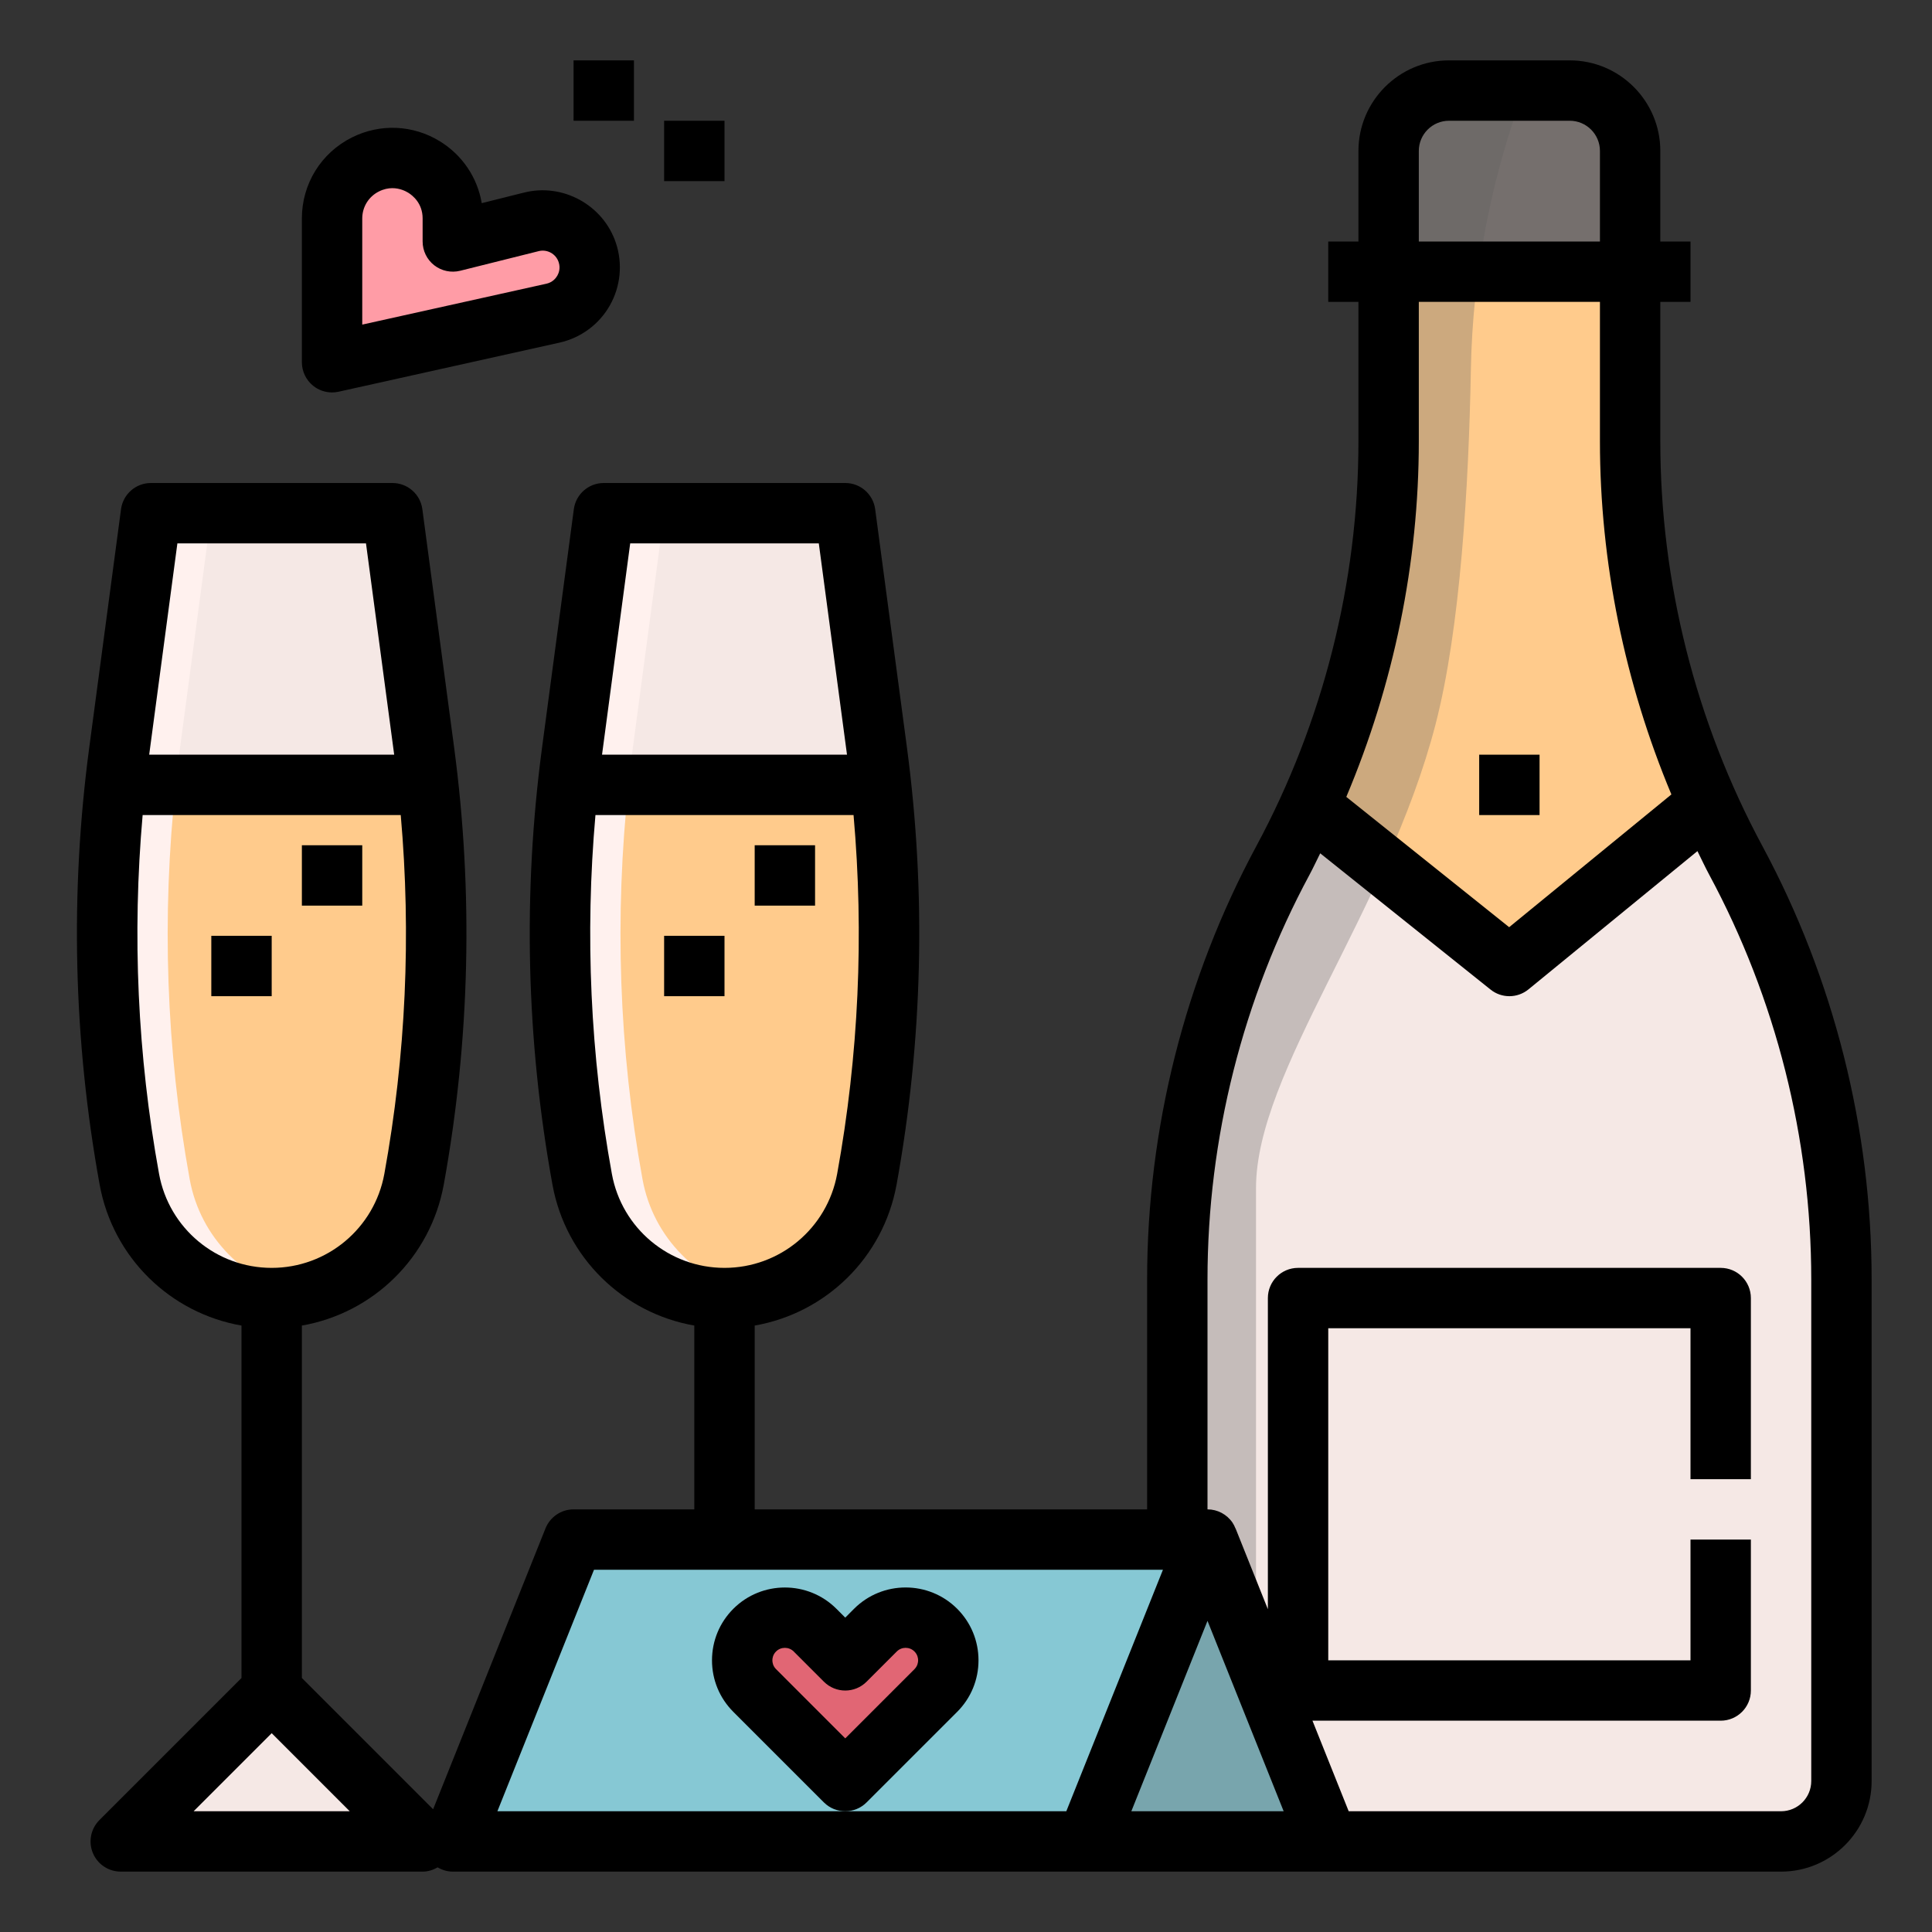 <svg id="Layer_1_1_" enable-background="new 0 0 64 64" height="512" viewBox="0 0 64 64" width="512" xmlns="http://www.w3.org/2000/svg"><rect x="0" y="0" width="64" height="64" fill="#333333" stroke="none"/><path d="m57.5 28.5c-2.297-4.267-3.5-9.037-3.5-13.882v-5.618h-8v5.618c0 4.178-.899 8.297-2.617 12.089-.275.606-.566 1.206-.883 1.794-2.297 4.267-3.5 9.037-3.5 13.882v8.617h1l4 10h15c1.105 0 2-.895 2-2v-16.618c0-4.845-1.203-9.615-3.5-13.882z" fill="#f5e8e5"/><path d="m36 61h8l-4-10z" fill="#78a5ad"/><path d="m54 5c0-1.105-.895-2-2-2h-4c-1.105 0-2 .895-2 2v4h8z" fill="#756f6d"/><g fill="#f5e8e5"><path d="m29.051 24.883-1.051-7.883h-8l-1.051 7.883c-.05.372-.086.745-.127 1.117h10.356c-.04-.373-.077-.746-.127-1.117z"/><path d="m14 61-5-5-5 5z"/><path d="m14.051 24.883-1.051-7.883h-8l-1.051 7.883c-.05.371-.087.744-.127 1.117h10.356c-.04-.373-.077-.746-.127-1.117z"/></g><path d="m29.178 26h-10.356c-.471 4.353-.322 8.753.462 13.065.415 2.278 2.4 3.935 4.716 3.935s4.301-1.657 4.716-3.935c.784-4.312.933-8.712.462-13.065z" fill="#ffcb8c"/><path d="m3.822 26c-.471 4.353-.322 8.753.462 13.065.415 2.278 2.4 3.935 4.716 3.935s4.301-1.657 4.716-3.935c.784-4.312.933-8.712.462-13.065z" fill="#ffcb8c"/><path d="m39 51h-15-5l-4 10h21l4-10z" fill="#86c8d4"/><path d="m29 54-1 1-1-1c-.552-.552-1.448-.552-2 0s-.552 1.448 0 2l3 3 3-3c.552-.552.552-1.448 0-2s-1.448-.552-2 0z" fill="#e16674"/><path d="m12.106 5.447c-.678.339-1.106 1.032-1.106 1.789v4.764l7.318-1.626c.9-.2 1.429-1.134 1.137-2.008-.257-.77-1.063-1.213-1.851-1.016l-2.604.65v-.764c0-1.487-1.565-2.454-2.894-1.789z" fill="#ff9ca6"/><path d="m43.42 26.617 6.58 5.383 6.617-5.294c-1.718-3.791-2.617-7.911-2.617-12.088v-5.618h-8v5.618c0 4.145-.887 8.232-2.58 11.999z" fill="#ffcb8c"/><path d="m48.725 12.234c.058-3.166.66-6.285 1.756-9.234h-2.481c-1.105 0-2 .895-2 2v4 5.618c0 4.178-.899 8.297-2.617 12.089-.275.606-.566 1.206-.883 1.794-2.297 4.267-3.5 9.037-3.5 13.882v8.617h1l1.607 4.018c0-5.958 0-13.441 0-15.661 0-3.857 4.339-9.161 5.946-15.357.827-3.188 1.101-7.921 1.172-11.766z" fill="#606060" opacity=".32"/><path d="m6.284 39.065c-.784-4.312-.933-8.712-.462-13.065.04-.373.077-.746.127-1.117l1.051-7.883h-2l-1.051 7.883c-.05.371-.087.744-.127 1.117-.471 4.353-.322 8.753.462 13.065.415 2.278 2.4 3.935 4.716 3.935.343 0 .675-.047 1-.116-1.866-.399-3.363-1.878-3.716-3.819z" fill="#fff1ee"/><path d="m21.284 39.065c-.784-4.312-.933-8.712-.462-13.065.04-.373.077-.746.127-1.117l1.051-7.883h-2l-1.051 7.883c-.05.372-.086.745-.127 1.117-.471 4.353-.322 8.753.462 13.065.415 2.278 2.4 3.935 4.716 3.935.343 0 .675-.047 1-.116-1.866-.399-3.363-1.878-3.716-3.819z" fill="#fff1ee"/><path d="m55 14.618v-4.618h1v-2h-1v-3c0-1.654-1.346-3-3-3h-4c-1.654 0-3 1.346-3 3v3h-1v2h1v4.618c0 4.666-1.169 9.302-3.381 13.408-2.367 4.396-3.619 9.361-3.619 14.356v7.618h-13v-6.089c2.355-.411 4.258-2.247 4.7-4.668.87-4.791.985-9.667.342-14.493l-1.051-7.883c-.066-.496-.49-.867-.991-.867h-8c-.501 0-.925.371-.991.868l-1.051 7.883c-.644 4.826-.528 9.702.343 14.493.441 2.421 2.345 4.256 4.699 4.667v6.089h-4c-.409 0-.776.249-.929.628l-3.723 9.306-4.348-4.348v-11.675c2.355-.411 4.258-2.247 4.7-4.668.87-4.791.985-9.667.342-14.493l-1.051-7.883c-.066-.496-.49-.867-.991-.867h-8c-.501 0-.925.371-.991.868l-1.051 7.882c-.644 4.826-.528 9.702.343 14.493.441 2.422 2.344 4.257 4.699 4.668v11.675l-4.707 4.707c-.286.286-.372.716-.217 1.09.154.373.52.617.924.617h10c.18 0 .348-.055.497-.141.151.089.323.141.503.141h21 8 15c1.654 0 3-1.346 3-3v-16.618c0-4.995-1.252-9.96-3.619-14.356-2.212-4.107-3.381-8.743-3.381-13.408zm-34.124 3.382h6.248l.934 7h-8.115zm-.607 20.886c-.715-3.929-.894-7.919-.544-11.886h8.55c.35 3.967.171 7.956-.543 11.885-.329 1.805-1.898 3.115-3.732 3.115s-3.403-1.31-3.731-3.114zm-14.393-20.886h6.248l.934 7h-8.116zm-.607 20.886c-.715-3.93-.894-7.919-.544-11.886h8.55c.35 3.967.171 7.956-.543 11.885-.329 1.805-1.898 3.115-3.732 3.115s-3.403-1.31-3.731-3.114zm1.145 21.114 2.586-2.586 2.586 2.586zm40.586-55c0-.551.448-1 1-1h4c.552 0 1 .449 1 1v3h-6zm0 9.618v-4.618h6v4.618c0 4.014.822 8.003 2.367 11.699l-5.374 4.397-5.395-4.316c1.568-3.719 2.402-7.737 2.402-11.78zm-11.677 45.382h-7.323-11.523l3.2-8h18.847zm2.154 0 2.523-6.307 2.523 6.307zm22.523-1c0 .551-.448 1-1 1h-14.323l-1.2-3h13.523c.553 0 1-.448 1-1v-5h-2v4h-12v-11h12v5h2v-6c0-.552-.447-1-1-1h-14c-.553 0-1 .448-1 1v10.307l-1.071-2.678-.003.001c-.026-.066-.057-.13-.097-.19-.187-.275-.497-.44-.829-.44v-7.618c0-4.666 1.169-9.302 3.381-13.408.125-.232.234-.472.353-.707l5.642 4.513c.182.147.403.22.624.22.225 0 .449-.076.633-.226l5.597-4.58c.13.26.251.524.389.78 2.212 4.107 3.381 8.743 3.381 13.408z"/><path d="m49 25h2v2h-2z"/><path d="m31.707 56.708c.456-.456.707-1.063.707-1.708s-.251-1.251-.707-1.708c-.941-.94-2.473-.94-3.414 0l-.293.294-.293-.293c-.941-.94-2.473-.94-3.414 0-.456.456-.707 1.063-.707 1.708s.251 1.251.707 1.707l3 3c.195.194.451.292.707.292s.512-.098.707-.293zm-6-1.416c-.105-.105-.121-.229-.121-.292s.016-.187.121-.292c.081-.081.187-.121.293-.121s.212.04.293.121l1 1c.391.391 1.023.391 1.414 0l1-1c.162-.162.424-.162.586 0 .105.105.121.229.121.292s-.016.187-.121.293l-2.293 2.293z"/><path d="m25 28h2v2h-2z"/><path d="m22 31h2v2h-2z"/><path d="m10 28h2v2h-2z"/><path d="m7 31h2v2h-2z"/><path d="m17.361 6.379-1.403.351c-.142-.843-.636-1.585-1.381-2.046-.891-.551-1.983-.599-2.919-.131-1.022.511-1.658 1.539-1.658 2.683v4.764c0 .303.138.59.374.78.18.144.4.22.626.22.072 0 .145-.008.217-.024l7.318-1.626c.705-.157 1.313-.606 1.668-1.234s.429-1.381.2-2.067c-.42-1.259-1.76-1.993-3.042-1.67zm1.102 2.751c-.046.08-.152.221-.361.268l-6.102 1.355v-3.517c0-.381.212-.724.553-.894.159-.08.311-.109.445-.109.244 0 .436.096.527.152.143.089.475.348.475.851v.764c0 .308.142.599.385.788.242.189.559.255.857.182l2.604-.651c.279-.07.569.089.659.362.069.204.003.369-.042.449z"/><path d="m19 2h2v2h-2z"/><path d="m22 4h2v2h-2z"/></svg>